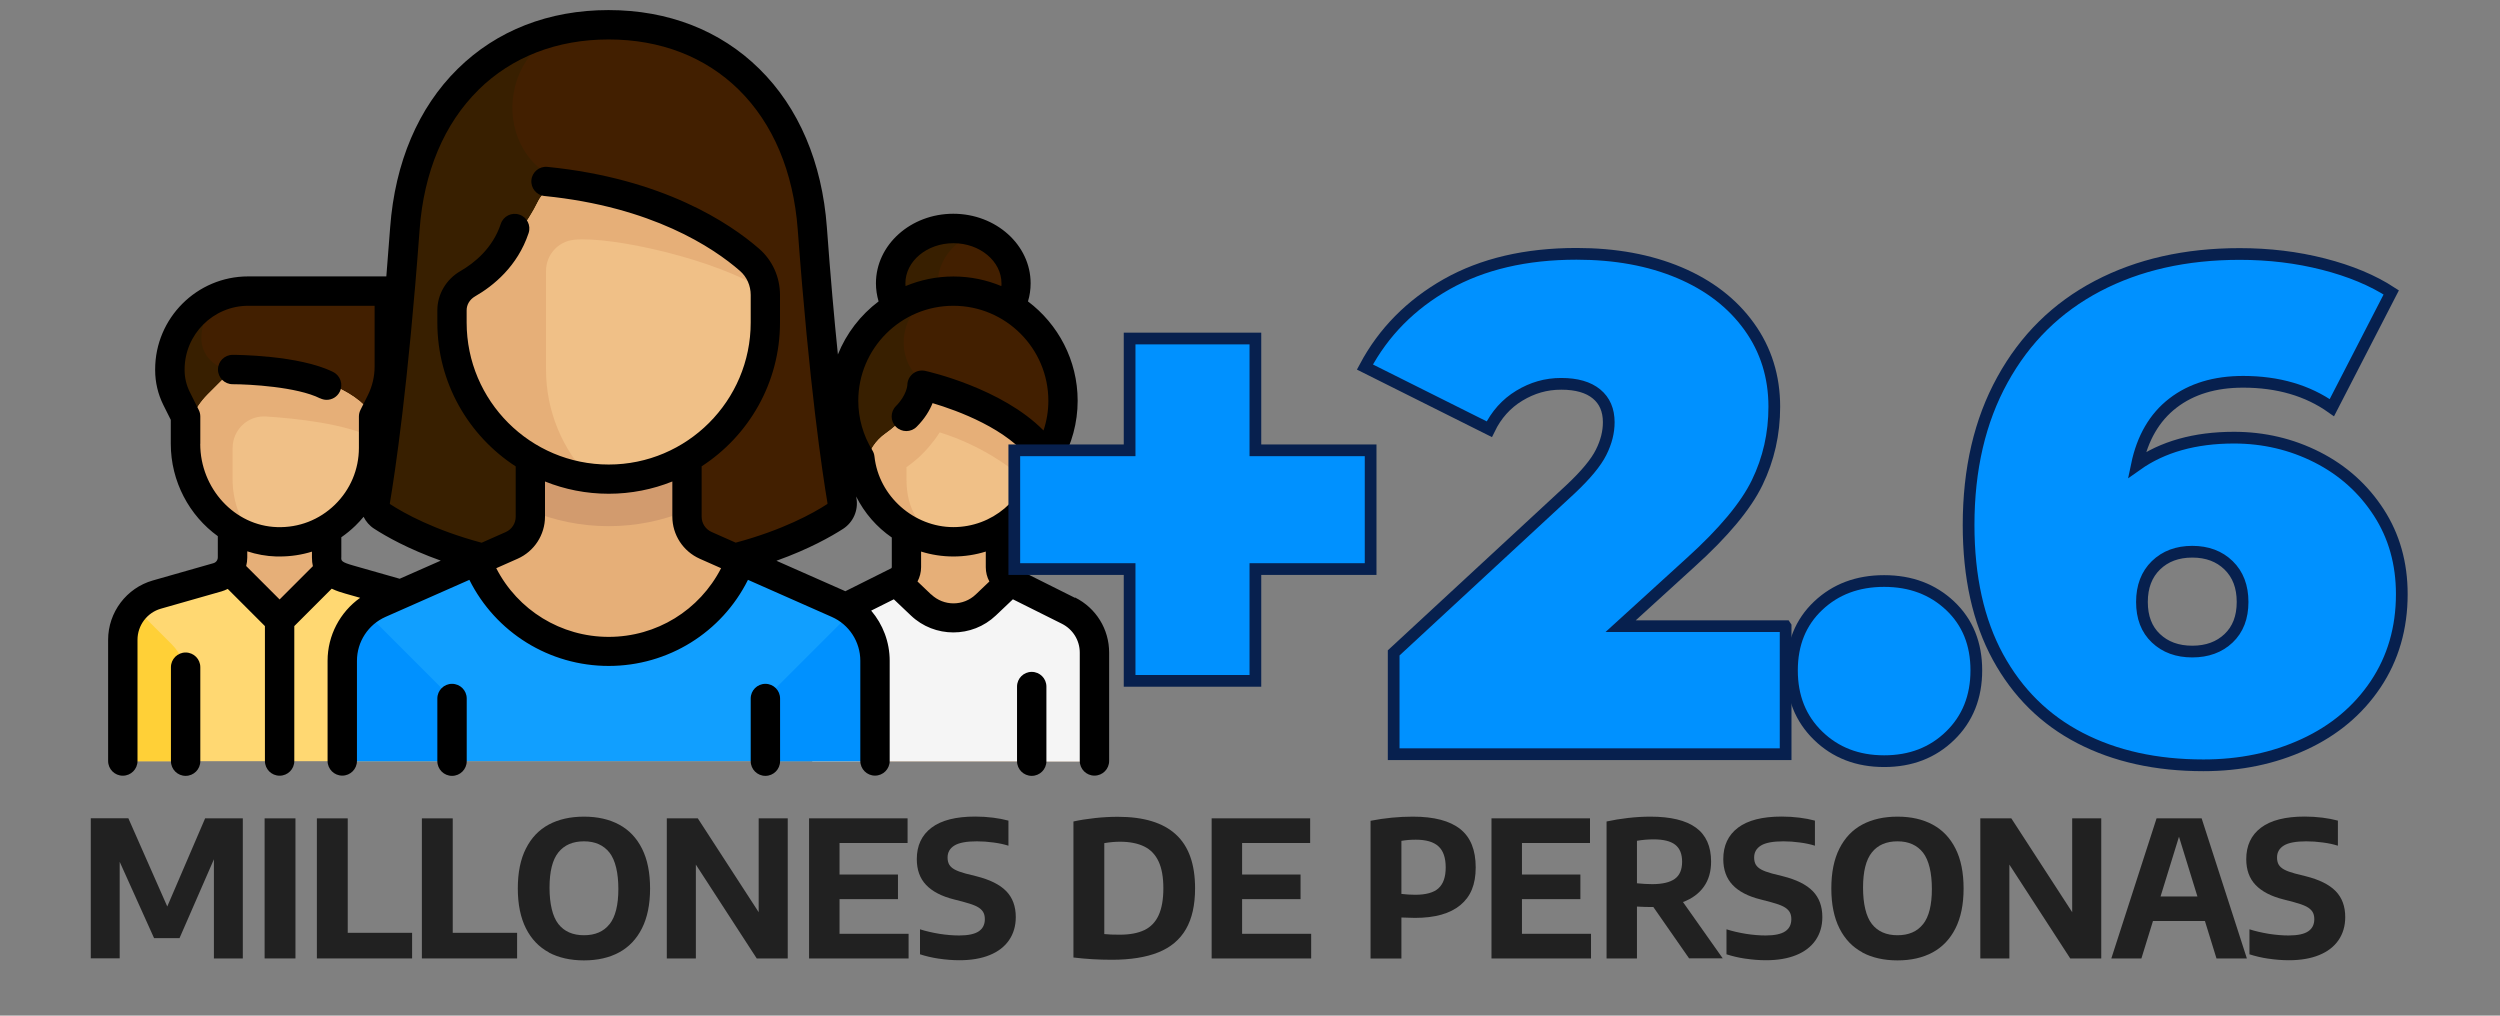 <?xml version="1.0" encoding="UTF-8"?>
<svg id="Capa_1" xmlns="http://www.w3.org/2000/svg" viewBox="0 0 320 130">
  <rect x="0" y="0" width="320" height="130" fill="#808080" stroke="none"/>
  <defs>
    <style>
      .cls-1 {
        fill: #119fff;
      }

      .cls-2 {
        stroke: #07204e;
        stroke-miterlimit: 10;
        stroke-width: 1.5px;
      }

      .cls-2, .cls-3 {
        fill: #0091ff;
      }

      .cls-4 {
        fill: #f0c087;
      }

      .cls-5 {
        fill: #381f00;
      }

      .cls-6 {
        fill: #421f00;
      }

      .cls-7 {
        fill: #ffd872;
      }

      .cls-8 {
        fill: #d29b6e;
      }

      .cls-9 {
        fill: #e6af78;
      }

      .cls-10 {
        fill: #f5f5f5;
      }

      .cls-11 {
        fill: #212121;
      }

      .cls-12 {
        fill: #ffd037;
      }
    </style>
  </defs>
  <g>
    <path class="cls-11" d="M26.27,104.75h4.81v17.93h-3.7v-12.69l-4.4,10.09h-3.26l-4.4-9.77v12.36h-3.7v-17.93h4.81l4.98,11.29,4.85-11.29Z"/>
    <path class="cls-11" d="M33.87,122.68v-17.93h3.95v17.93h-3.95Z"/>
    <path class="cls-11" d="M40.56,122.68v-17.93h3.95v14.65h8.24v3.28h-12.19Z"/>
    <path class="cls-11" d="M54,122.68v-17.93h3.95v14.65h8.24v3.28h-12.19Z"/>
    <path class="cls-11" d="M70.25,121.9c-1.26-.67-2.24-1.7-2.93-3.07-.69-1.37-1.04-3.08-1.04-5.11s.34-3.74,1.04-5.11c.69-1.37,1.67-2.4,2.93-3.07,1.26-.67,2.76-1.01,4.5-1.01s3.24.34,4.5,1.02c1.26.68,2.24,1.7,2.93,3.08.69,1.37,1.03,3.07,1.03,5.1s-.35,3.73-1.04,5.1c-.69,1.37-1.67,2.4-2.93,3.08-1.26.68-2.76,1.02-4.49,1.02s-3.24-.34-4.5-1.01ZM78.02,118.3c.75-.94,1.13-2.45,1.13-4.51s-.38-3.68-1.13-4.65c-.76-.96-1.84-1.45-3.27-1.45s-2.52.47-3.28,1.42c-.76.95-1.13,2.45-1.13,4.51s.38,3.69,1.13,4.65c.75.96,1.85,1.44,3.28,1.44s2.52-.47,3.27-1.42Z"/>
    <path class="cls-11" d="M97.11,104.75h3.72v17.93h-3.97l-7.79-12.01v12.01h-3.72v-17.93h3.97l7.79,12.01v-12.01Z"/>
    <path class="cls-11" d="M107.47,119.53h8.83v3.15h-12.74v-17.93h12.61v3.15h-8.71v4.04h7.48v3.15h-7.48v4.45Z"/>
    <path class="cls-11" d="M120.17,122.71c-.87-.13-1.67-.32-2.41-.56v-3.2c.75.24,1.58.43,2.48.58.9.14,1.74.21,2.53.21,1.16,0,1.99-.18,2.51-.53.52-.35.78-.87.78-1.56,0-.38-.08-.7-.24-.95-.16-.25-.42-.48-.79-.67-.37-.19-.89-.37-1.56-.55l-1.34-.35c-1.6-.4-2.79-1.02-3.59-1.86s-1.19-1.94-1.19-3.3c0-1.74.63-3.08,1.89-4.03,1.26-.95,3.12-1.42,5.59-1.42.78,0,1.54.05,2.27.14.73.09,1.39.22,1.98.38v3.21c-.57-.18-1.21-.32-1.92-.41-.71-.1-1.41-.15-2.12-.15-1.34,0-2.3.18-2.88.54-.58.36-.87.87-.87,1.53,0,.36.07.67.21.91.14.24.37.45.7.63.33.18.79.35,1.38.51l1.36.34c1.75.44,3.03,1.07,3.85,1.91.82.84,1.23,1.95,1.23,3.32,0,1.14-.29,2.12-.86,2.96-.57.83-1.4,1.47-2.48,1.91s-2.37.66-3.87.66c-.87,0-1.74-.07-2.61-.2Z"/>
    <path class="cls-11" d="M137.4,122.57v-17.42c.84-.19,1.76-.33,2.77-.44s1.98-.16,2.93-.16c3.29,0,5.76.75,7.4,2.25,1.65,1.5,2.47,3.8,2.47,6.91,0,2.13-.39,3.87-1.17,5.22-.78,1.35-1.96,2.34-3.53,2.97-1.57.63-3.55.95-5.96.95-1.71,0-3.35-.1-4.91-.29ZM146.47,119.06c.82-.4,1.43-1.03,1.83-1.9.4-.87.61-2.02.61-3.45s-.2-2.56-.61-3.44c-.41-.88-1.02-1.52-1.84-1.92-.82-.4-1.85-.61-3.1-.61-.64,0-1.31.06-2.01.18v11.64c.52.06,1.18.08,1.99.08,1.28,0,2.32-.2,3.14-.59Z"/>
    <path class="cls-11" d="M159,119.53h8.83v3.15h-12.74v-17.93h12.61v3.15h-8.71v4.04h7.48v3.15h-7.48v4.45Z"/>
    <path class="cls-11" d="M175.43,105.06c1.83-.36,3.64-.53,5.43-.53,2.7,0,4.71.53,6.04,1.58,1.33,1.05,1.99,2.69,1.99,4.91s-.65,3.74-1.96,4.83c-1.31,1.09-3.25,1.64-5.82,1.64-.36,0-.94-.02-1.73-.05v5.25h-3.95v-17.62ZM184.12,113.7c.62-.55.93-1.44.93-2.67s-.31-2.14-.93-2.7c-.62-.57-1.59-.85-2.9-.85-.66,0-1.28.05-1.84.15v6.79c.59.07,1.18.11,1.77.11,1.36,0,2.35-.27,2.97-.82Z"/>
    <path class="cls-11" d="M194.82,119.53h8.83v3.15h-12.74v-17.93h12.61v3.15h-8.71v4.04h7.48v3.15h-7.48v4.45Z"/>
    <path class="cls-11" d="M216.21,122.68l-4.58-6.58h-.22c-.57,0-1.19-.02-1.88-.06v6.64h-3.89v-17.53c.86-.19,1.77-.34,2.74-.45.97-.11,1.93-.17,2.87-.17,2.59,0,4.54.47,5.83,1.41,1.29.94,1.94,2.39,1.94,4.34,0,1.28-.31,2.35-.93,3.22s-1.51,1.53-2.67,1.96l5.09,7.21h-4.3ZM209.53,113.06c.68.07,1.33.11,1.95.11,1.31,0,2.27-.23,2.9-.68.62-.45.93-1.18.93-2.19s-.3-1.72-.89-2.18c-.59-.46-1.52-.68-2.77-.68-.71,0-1.42.06-2.12.18v5.44Z"/>
    <path class="cls-11" d="M223.4,122.71c-.87-.13-1.67-.32-2.41-.56v-3.2c.75.24,1.58.43,2.48.58.9.14,1.74.21,2.53.21,1.15,0,1.99-.18,2.51-.53s.78-.87.78-1.56c0-.38-.08-.7-.24-.95-.16-.25-.42-.48-.79-.67-.37-.19-.89-.37-1.56-.55l-1.34-.35c-1.6-.4-2.8-1.02-3.59-1.86-.79-.84-1.19-1.94-1.19-3.3,0-1.74.63-3.08,1.89-4.03,1.26-.95,3.12-1.42,5.59-1.42.78,0,1.54.05,2.27.14s1.39.22,1.98.38v3.21c-.57-.18-1.21-.32-1.92-.41-.71-.1-1.41-.15-2.11-.15-1.34,0-2.3.18-2.88.54-.58.36-.87.87-.87,1.53,0,.36.07.67.21.91.14.24.37.45.7.63.33.18.79.35,1.38.51l1.36.34c1.75.44,3.03,1.07,3.85,1.91.82.84,1.23,1.95,1.23,3.32,0,1.14-.29,2.12-.86,2.96-.57.83-1.4,1.47-2.48,1.91-1.08.44-2.37.66-3.87.66-.87,0-1.74-.07-2.61-.2Z"/>
    <path class="cls-11" d="M238.38,121.9c-1.26-.67-2.24-1.7-2.93-3.07-.69-1.37-1.04-3.08-1.04-5.11s.34-3.74,1.04-5.11c.69-1.37,1.67-2.4,2.93-3.07,1.26-.67,2.76-1.01,4.5-1.01s3.24.34,4.5,1.02c1.26.68,2.24,1.7,2.93,3.08.69,1.37,1.03,3.07,1.03,5.1s-.35,3.73-1.04,5.1c-.69,1.37-1.67,2.4-2.93,3.08-1.26.68-2.76,1.02-4.49,1.02s-3.24-.34-4.5-1.01ZM246.15,118.3c.75-.94,1.13-2.45,1.13-4.51s-.38-3.68-1.13-4.65c-.76-.96-1.84-1.45-3.27-1.45s-2.52.47-3.28,1.42c-.76.95-1.13,2.45-1.13,4.51s.38,3.69,1.13,4.65c.75.96,1.85,1.44,3.28,1.44s2.52-.47,3.27-1.42Z"/>
    <path class="cls-11" d="M265.24,104.75h3.72v17.93h-3.97l-7.79-12.01v12.01h-3.72v-17.93h3.97l7.79,12.01v-12.01Z"/>
    <path class="cls-11" d="M283.71,122.68l-1.48-4.79h-6.65l-1.48,4.79h-3.85l5.79-17.93h5.77l5.79,17.93h-3.89ZM276.54,114.75h4.73l-2.36-7.65-2.36,7.65Z"/>
    <path class="cls-11" d="M290.34,122.71c-.87-.13-1.67-.32-2.41-.56v-3.2c.75.24,1.58.43,2.48.58.9.14,1.74.21,2.53.21,1.16,0,1.99-.18,2.51-.53.52-.35.78-.87.78-1.56,0-.38-.08-.7-.24-.95-.16-.25-.42-.48-.79-.67-.37-.19-.89-.37-1.56-.55l-1.34-.35c-1.6-.4-2.79-1.02-3.59-1.86s-1.19-1.94-1.19-3.3c0-1.74.63-3.08,1.89-4.03,1.26-.95,3.12-1.42,5.59-1.42.78,0,1.54.05,2.27.14.73.09,1.39.22,1.98.38v3.21c-.57-.18-1.21-.32-1.92-.41-.71-.1-1.41-.15-2.12-.15-1.34,0-2.3.18-2.88.54-.58.36-.87.87-.87,1.53,0,.36.07.67.21.91.14.24.37.45.7.63.33.18.79.35,1.38.51l1.36.34c1.75.44,3.03,1.07,3.85,1.91.82.84,1.23,1.95,1.23,3.32,0,1.14-.29,2.12-.86,2.96-.57.83-1.4,1.47-2.48,1.91s-2.37.66-3.87.66c-.87,0-1.74-.07-2.61-.2Z"/>
  </g>
  <g>
    <g>
      <ellipse class="cls-6" cx="122.03" cy="36.27" rx="8.02" ry="7.02"/>
      <path class="cls-5" d="M120.03,36.27c0-2.94,2.08-5.46,5.01-6.5-.93-.33-1.94-.52-3.01-.52-4.43,0-8.02,3.14-8.02,7.02s3.59,7.02,8.02,7.02c1.07,0,2.08-.19,3.01-.52-2.94-1.04-5.01-3.55-5.01-6.5Z"/>
      <path class="cls-9" d="M136.75,78.19l-6.49-3.24c-1.36-.68-2.22-2.07-2.22-3.59v-6.02s-12.03,0-12.03,0v6.02c0,1.52-.86,2.91-2.22,3.59l-6.49,3.25c-2.04,1.02-3.33,3.1-3.33,5.38v13.86h36.1v-13.86c0-2.28-1.29-4.36-3.33-5.38Z"/>
      <path class="cls-10" d="M140.08,83.58c0-2.28-1.29-4.36-3.33-5.38l-6.49-3.24c-.37-.19-.7-.44-.99-.72l-2.3,2.56c-2.77,3.08-7.12,3.08-9.89,0l-2.3-2.56c-.29.28-.62.53-.99.72l-6.49,3.25c-2.04,1.02-3.33,3.1-3.33,5.38v13.86h36.1v-13.86Z"/>
      <circle class="cls-5" cx="122.03" cy="51.31" r="14.04"/>
      <path class="cls-6" d="M135.94,49.36c-.77-5.72-5.15-10.5-10.79-11.75-1.03-.23-2.04-.34-3.03-.34-6.73-.04-8.97,9.24-2.93,12.19.32.16.53.23.53.23l6.99,12.65s1.86.13,3.74.18c3.88-2.92,6.21-7.79,5.49-13.16Z"/>
      <path class="cls-4" d="M122.03,69.36h0c-4.6,0-8.59-2.58-10.62-6.36-1.38-2.57-.48-5.8,1.91-7.49.46-.32.93-.69,1.4-1.11,1.43-1.28,2.27-2.63,2.75-3.62.41-.85,1.34-1.33,2.25-1.09,7.08,1.8,11.9,5.49,13.63,6.99.46.4.73.98.68,1.59-.48,6.21-5.67,11.09-12,11.09Z"/>
      <path class="cls-9" d="M133.35,56.67c-1.74-1.49-6.55-5.18-13.62-6.98-.91-.23-1.85.25-2.26,1.1-.36.75-.95,1.7-1.83,2.68,0,0,0,0,0,0-.27.31-.56.62-.91.93-.45.4-.9.76-1.34,1.07-2.81,1.94-3.26,5.55-1.52,8.28,1.82,2.87,4.84,4.91,8.35,5.45-2.4-1.63-4.19-3.85-4.19-7.85v-1.55c.46-.34.91-.67,1.38-1.08,1.11-.99,2.09-2.15,2.87-3.38,5.4,1.69,9.06,4.49,10.45,5.69.38.33.91.8,2.02,1.84.71-1.12,1.2-3.29,1.3-4.59.05-.61-.22-1.19-.68-1.59Z"/>
      <path class="cls-10" d="M138.86,79.96c.77,1.02,1.22,2.28,1.22,3.62v13.86h-8.02v-10.1c0-1.22.55-2.37,1.51-3.13l5.29-4.24Z"/>
      <path class="cls-5" d="M21.76,45.29v1.41c0,1.72.28,3.44.82,5.07l3.19,9.56h6.02v-22.06h-4.01c-3.32,0-6.02,2.69-6.02,6.02Z"/>
      <path class="cls-6" d="M49.37,48.92l-3.55,12.42-16.04-14.04c-2.22,0-4.01-1.8-4.01-4.01h0c0-3.32,2.69-6.02,6.02-6.02h18.05v8.34c0,1.12-.16,2.23-.46,3.31Z"/>
      <rect class="cls-9" x="29.78" y="67.35" width="12.03" height="12.03"/>
      <path class="cls-7" d="M51.49,74.98l-9.68-2.76-6.02,7.17-6.02-7.17-9.67,2.76c-2.58.74-4.36,3.1-4.36,5.78v16.67h40.11v-16.67c0-2.69-1.78-5.05-4.36-5.78Z"/>
      <path class="cls-4" d="M35.8,69.36h0c-6.65,0-12.03-5.39-12.03-12.03h0c0-2.57,1.02-5.03,2.84-6.85l1.98-1.98c.77-.77,1.82-1.21,2.91-1.18,6.41.2,12.09,1.58,15.19,4.61.76.74,1.16,1.78,1.16,2.84v2.56c0,6.65-5.39,12.03-12.03,12.03Z"/>
      <path class="cls-9" d="M29.78,57.32c0-2.31,1.94-4.15,4.25-4.01,4.05.26,10.06.93,13.74,2.71-.12-.85-.48-3.5-1.1-4.1-3.1-3.03-8.78-4.4-15.19-4.61h0c-1.09-.03-2.14.41-2.91,1.18l-1.98,1.98c-1.82,1.82-2.84,4.28-2.84,6.85h0c0,5.49,3.68,10.11,8.7,11.55-1.67-2.06-2.68-4.68-2.68-7.54v-4.01h0Z"/>
      <path class="cls-12" d="M23.76,86.74c0-1.6-.63-3.13-1.76-4.25l-5.16-5.16c-.69.99-1.1,2.17-1.1,3.44v16.67h8.02v-10.69Z"/>
      <path class="cls-5" d="M77.91,73.37c13.12,0,24.9-5.37,28.76-7.32.79-.4,1.22-1.25,1.08-2.12-.62-3.72-2.3-14.86-3.76-34.68-1.19-16.12-11.67-26.07-26.07-26.07s-24.88,9.95-26.07,26.07c-1.46,19.82-3.14,30.96-3.76,34.68-.15.87.29,1.72,1.08,2.12,3.86,1.96,15.64,7.32,28.76,7.32Z"/>
      <path class="cls-6" d="M106.67,66.05c.79-.4,1.22-1.25,1.08-2.12-.62-3.72-2.3-14.86-3.76-34.68-1.19-16.13-11.67-26.07-26.07-26.07-1.01,0-2,.05-2.97.15-11.21,1.12-12.89,16.94-2.12,20.23.17.05.27.08.27.08l4.01,49.72s0,0,.01.01c13.44.22,25.62-5.32,29.55-7.31Z"/>
      <path class="cls-9" d="M43.82,97.43v-12.82c0-3.18,1.87-6.05,4.78-7.34l16.89-7.46c1.45-.64,2.39-2.08,2.39-3.67v-8.82h20.05v8.82c0,1.59.94,3.03,2.39,3.67l16.89,7.46c2.91,1.28,4.78,4.16,4.78,7.34v12.82H43.82Z"/>
      <path class="cls-8" d="M67.88,65.35c3.09,1.29,6.47,2,10.03,2s6.94-.72,10.03-2v-8.02h-20.05v8.02h0Z"/>
      <path class="cls-1" d="M107.22,77.27l-12.46-5.5c-2.59,6.79-9.15,11.63-16.85,11.63s-14.26-4.83-16.85-11.63l-12.46,5.5c-2.91,1.28-4.78,4.16-4.78,7.34v12.82h68.19v-12.82c0-3.18-1.87-6.05-4.78-7.34Z"/>
      <path class="cls-4" d="M95.94,33.26c-3.22-2.8-10.45-7.75-22.85-9.63-1.72-.26-3.45.59-4.21,2.14-1.27,2.6-3.98,6.76-9.35,10.42-1.07.73-1.67,1.97-1.67,3.26v1.14c0,10.68,8.06,20.01,18.72,20.7,11.68.76,21.39-8.49,21.39-20.01v-3.52c0-1.72-.72-3.37-2.02-4.5Z"/>
      <path class="cls-9" d="M97.97,37.27c-.31-.51-1.56-3.61-2.02-4.01-3.22-2.8-10.45-7.75-22.85-9.63-1.72-.26-3.45.59-4.21,2.14-.31.63-.72,1.36-1.21,2.14-1.54,2.45-4.05,5.49-8.11,8.26-1.08.74-1.71,1.97-1.71,3.28v1.14c0,10.31,7.52,19.33,17.62,20.57-3.45-3.6-5.59-8.48-5.59-13.87v-12.61c0-2.06,1.55-3.79,3.6-3.99,4.82-.49,18.46,2.56,24.47,6.57Z"/>
      <g>
        <path class="cls-3" d="M46.82,78.37c-1.86,1.5-3,3.77-3,6.24v12.82h14.04v-5.53c0-1.6-.63-3.13-1.76-4.25l-9.28-9.28Z"/>
        <path class="cls-3" d="M109,78.37c1.86,1.5,3,3.77,3,6.24v12.82h-14.04v-5.53c0-1.6.63-3.13,1.76-4.25l9.28-9.28Z"/>
      </g>
      <path d="M57.86,87.53c-1.04,0-1.88.84-1.88,1.88v8.02c0,1.04.84,1.88,1.88,1.88s1.88-.84,1.88-1.88v-8.02c0-1.04-.84-1.88-1.88-1.88Z"/>
      <path d="M97.97,87.53c-1.04,0-1.88.84-1.88,1.88v8.02c0,1.04.84,1.88,1.88,1.88s1.88-.84,1.88-1.88v-8.02c0-1.04-.84-1.88-1.88-1.88Z"/>
      <path d="M40.97,50.98c.27.13.56.2.84.2.69,0,1.35-.38,1.68-1.04.46-.93.09-2.05-.84-2.52-4.36-2.18-12.53-2.2-12.87-2.2-1.04,0-1.88.84-1.88,1.88,0,1.04.84,1.88,1.88,1.88,2.11,0,8.24.33,11.19,1.81Z"/>
      <path d="M23.76,83.52c-1.04,0-1.88.84-1.88,1.88v12.03c0,1.04.84,1.88,1.88,1.88s1.88-.84,1.88-1.88v-12.03c0-1.04-.84-1.88-1.88-1.88Z"/>
      <path d="M137.59,76.52l-7.6-3.8s-.07-.07-.07-.12v-3.82c3.12-2.15,5.33-5.54,5.88-9.53,1.4-2.42,2.14-5.16,2.14-7.95,0-5.19-2.5-9.81-6.36-12.72.23-.75.34-1.53.34-2.32,0-4.91-4.44-8.9-9.9-8.9s-9.9,3.99-9.9,8.9c0,.79.12,1.57.34,2.32-2.3,1.73-4.12,4.08-5.21,6.79-.47-4.57-.95-9.97-1.41-16.27-.61-8.3-3.6-15.32-8.64-20.28-5-4.93-11.67-7.53-19.31-7.53s-14.31,2.6-19.31,7.53c-5.04,4.96-8.02,11.98-8.64,20.28-.16,2.2-.33,4.29-.49,6.28h-17.69c-6.56,0-11.9,5.34-11.9,11.9v.11c0,1.53.36,3.06,1.04,4.43l.96,1.92v3.06c0,4.85,2.39,9.21,6.02,11.83v2.71c0,.35-.23.66-.57.75l-7.75,2.21c-3.37.96-5.72,4.08-5.72,7.59v15.52c0,1.04.84,1.88,1.88,1.88s1.88-.84,1.88-1.88v-15.52c0-1.84,1.23-3.48,3-3.98l7.75-2.21c.28-.08.54-.19.8-.32l4.76,4.76v17.27c0,1.04.84,1.88,1.88,1.88s1.88-.84,1.88-1.88v-17.27l4.79-4.79c.64.31,1.28.5,1.74.63l1.9.54c-2.58,1.83-4.17,4.82-4.17,8.06v12.82c0,1.04.84,1.88,1.88,1.88s1.88-.84,1.88-1.88v-12.82c0-2.43,1.44-4.64,3.66-5.62l10.73-4.74c3.36,6.73,10.23,11.02,17.83,11.02s14.47-4.28,17.83-11.02l10.72,4.74c2.23.98,3.66,3.19,3.66,5.62v12.82c0,1.04.84,1.88,1.88,1.88s1.88-.84,1.88-1.88v-12.82c0-2.4-.87-4.66-2.37-6.42l2.9-1.45,2.18,2.07c1.52,1.45,3.48,2.17,5.44,2.17s3.91-.72,5.44-2.17l2.18-2.07,6.27,3.13c1.41.71,2.29,2.12,2.29,3.7v13.86c0,1.04.84,1.88,1.88,1.88s1.88-.84,1.88-1.88v-13.86c0-3.01-1.67-5.71-4.36-7.06ZM115.89,36.27c0-2.84,2.76-5.14,6.15-5.14s6.15,2.31,6.15,5.14c0,.12,0,.24-.02.35-1.89-.79-3.96-1.23-6.13-1.23s-4.24.44-6.13,1.23c0-.12-.02-.23-.02-.35ZM122.03,39.14c6.71,0,12.16,5.46,12.16,12.16,0,1.29-.21,2.57-.62,3.8-5.33-5.41-14.7-7.53-15.15-7.63-.55-.12-1.14.01-1.58.37-.44.36-.7.89-.7,1.46,0,.01-.09,1.31-1.46,2.68-.73.73-.73,1.92,0,2.65.73.73,1.92.73,2.65,0,1.06-1.06,1.68-2.13,2.04-3.03,3.16.94,9.71,3.31,12.65,7.46-.83,4.84-5.02,8.41-10,8.41s-9.53-3.89-10.09-9.05c-.03-.28-.12-.54-.27-.78-1.18-1.92-1.8-4.11-1.8-6.34,0-6.71,5.46-12.16,12.16-12.16ZM61.24,11.5c4.28-4.22,10.05-6.45,16.67-6.45s12.39,2.23,16.67,6.45c4.38,4.32,6.98,10.5,7.53,17.88,1.48,20.01,3.16,31.17,3.81,35.04.01.06-.01.09-.05.11-1.78,1.16-5.66,3.31-11.7,4.93l-3.09-1.37c-.77-.34-1.27-1.11-1.27-1.95v-6.45c6.03-3.91,10.03-10.7,10.03-18.41v-3.52c0-2.29-.97-4.44-2.67-5.92-3.77-3.28-12.3-9-27.1-10.48-1.03-.1-1.95.65-2.05,1.68-.1,1.03.65,1.95,1.68,2.05,13.76,1.38,21.58,6.59,25.01,9.58.88.76,1.38,1.89,1.38,3.09v3.52c0,10.02-8.15,18.18-18.18,18.18s-18.18-8.15-18.18-18.18v-1.57c0-.72.4-1.38,1.07-1.77,2.35-1.35,5.44-3.85,6.86-8.1.33-.98-.2-2.05-1.19-2.37-.98-.33-2.05.2-2.37,1.19-1.04,3.13-3.39,5.01-5.17,6.04-1.82,1.05-2.95,2.97-2.95,5.02v1.57c0,7.71,4,14.5,10.03,18.41v6.45c0,.84-.5,1.61-1.27,1.95l-3.09,1.37c-6.04-1.62-9.92-3.77-11.7-4.93-.04-.02-.06-.05-.05-.11.65-3.87,2.34-15.03,3.81-35.04.54-7.38,3.15-13.57,7.53-17.88ZM25.64,56.82v-3.51c0-.29-.07-.58-.2-.84l-1.16-2.32c-.42-.85-.65-1.8-.65-2.75v-.11c0-4.49,3.66-8.15,8.15-8.15h16.17v7.79c0,1.26-.3,2.52-.86,3.65l-.95,1.89c-.13.26-.2.55-.2.84v4.01c0,2.77-1.1,5.36-3.08,7.29-1.99,1.93-4.61,2.95-7.39,2.86-5.43-.16-9.84-4.94-9.84-10.66ZM35.37,71.23c.14,0,.29,0,.43,0,1.42,0,2.81-.21,4.13-.62v.75c0,.41.04.78.12,1.11l-4.26,4.26-4.28-4.28c.09-.35.14-.72.14-1.09v-.79c1.18.39,2.43.62,3.71.66ZM43.69,71.36v-2.59c.63-.44,1.23-.93,1.79-1.47.38-.37.73-.75,1.06-1.15.3.61.76,1.15,1.36,1.53,1.5.97,4.34,2.59,8.52,4.08l-5.26,2.32-5.93-1.69c-1.55-.44-1.55-.61-1.55-1.03ZM77.91,81.52c-6.1,0-11.63-3.41-14.39-8.79l2.73-1.21c2.13-.94,3.51-3.06,3.51-5.39v-4.5c2.52,1.01,5.27,1.57,8.15,1.57s5.63-.56,8.15-1.57v4.5c0,2.33,1.38,4.44,3.51,5.39l2.73,1.21c-2.76,5.38-8.26,8.79-14.39,8.79ZM99.4,71.77c4.17-1.49,7.01-3.11,8.52-4.08,1.29-.84,1.96-2.36,1.71-3.88-.01-.08-.03-.17-.04-.26,1.06,2.12,2.63,3.92,4.56,5.25v3.82s-.03.09-.07.12l-5.88,2.94c-.07-.03-.14-.07-.21-.1l-8.58-3.79ZM119.18,76.09l-1.74-1.66c.29-.55.46-1.18.46-1.83v-2c1.31.41,2.7.63,4.14.63s2.83-.22,4.14-.63v2c0,.66.16,1.28.46,1.83l-1.74,1.66c-1.6,1.52-4.1,1.52-5.7,0Z"/>
      <path d="M132.06,86c-1.04,0-1.88.84-1.88,1.88v9.55c0,1.04.84,1.88,1.88,1.88s1.88-.84,1.88-1.88v-9.55c0-1.04-.84-1.88-1.88-1.88Z"/>
    </g>
    <g>
      <path class="cls-2" d="M175.44,72.84h-14.75v14.31h-16.1v-14.31h-14.76v-15.2h14.76v-14.31h16.1v14.31h14.75v15.2Z"/>
      <path class="cls-2" d="M228.56,80.18v16.36h-50.17v-12.97l22.62-20.93c1.97-1.85,3.28-3.43,3.93-4.74.66-1.31.98-2.59.98-3.85,0-1.55-.52-2.76-1.56-3.62-1.04-.86-2.55-1.3-4.52-1.3s-3.7.51-5.37,1.52c-1.67,1.01-2.95,2.45-3.84,4.29l-15.92-7.96c2.38-4.47,5.87-8,10.46-10.6,4.59-2.59,10.13-3.89,16.63-3.89,4.95,0,9.33.8,13.15,2.41,3.81,1.61,6.8,3.91,8.94,6.89,2.15,2.98,3.22,6.41,3.22,10.28,0,3.46-.73,6.69-2.19,9.7-1.46,3.01-4.31,6.42-8.54,10.24l-8.94,8.14h21.1Z"/>
      <path class="cls-2" d="M232.72,94.17c-2.24-2.18-3.35-4.96-3.35-8.36s1.12-6.16,3.35-8.27c2.24-2.12,5.05-3.17,8.45-3.17s6.21,1.06,8.45,3.17c2.24,2.12,3.35,4.87,3.35,8.27s-1.12,6.19-3.35,8.36c-2.24,2.18-5.05,3.26-8.45,3.26s-6.22-1.09-8.45-3.26Z"/>
      <path class="cls-2" d="M296.61,58.53c3.28,1.67,5.9,4.02,7.87,7.06,1.97,3.04,2.95,6.53,2.95,10.46,0,4.35-1.12,8.2-3.35,11.54-2.24,3.34-5.29,5.9-9.17,7.69-3.88,1.79-8.17,2.68-12.88,2.68-6.02,0-11.28-1.16-15.78-3.49-4.5-2.33-8-5.78-10.51-10.37-2.5-4.59-3.76-10.22-3.76-16.9,0-7.15,1.44-13.35,4.34-18.6,2.89-5.25,6.94-9.24,12.16-11.98,5.22-2.74,11.28-4.11,18.2-4.11,3.76,0,7.33.43,10.73,1.3,3.4.87,6.29,2.07,8.67,3.62l-7.6,14.75c-3.1-2.2-6.89-3.31-11.36-3.31-3.64,0-6.63.91-8.99,2.73-2.36,1.82-3.89,4.46-4.61,7.91,3.28-2.32,7.42-3.49,12.43-3.49,3.81,0,7.36.84,10.64,2.5ZM285.26,81.7c1.19-1.13,1.79-2.68,1.79-4.65s-.6-3.53-1.79-4.69c-1.19-1.16-2.74-1.74-4.65-1.74s-3.46.58-4.65,1.74c-1.19,1.16-1.79,2.73-1.79,4.69s.59,3.52,1.79,4.65c1.19,1.13,2.74,1.7,4.65,1.7s3.46-.57,4.65-1.7Z"/>
    </g>
  </g>
</svg>